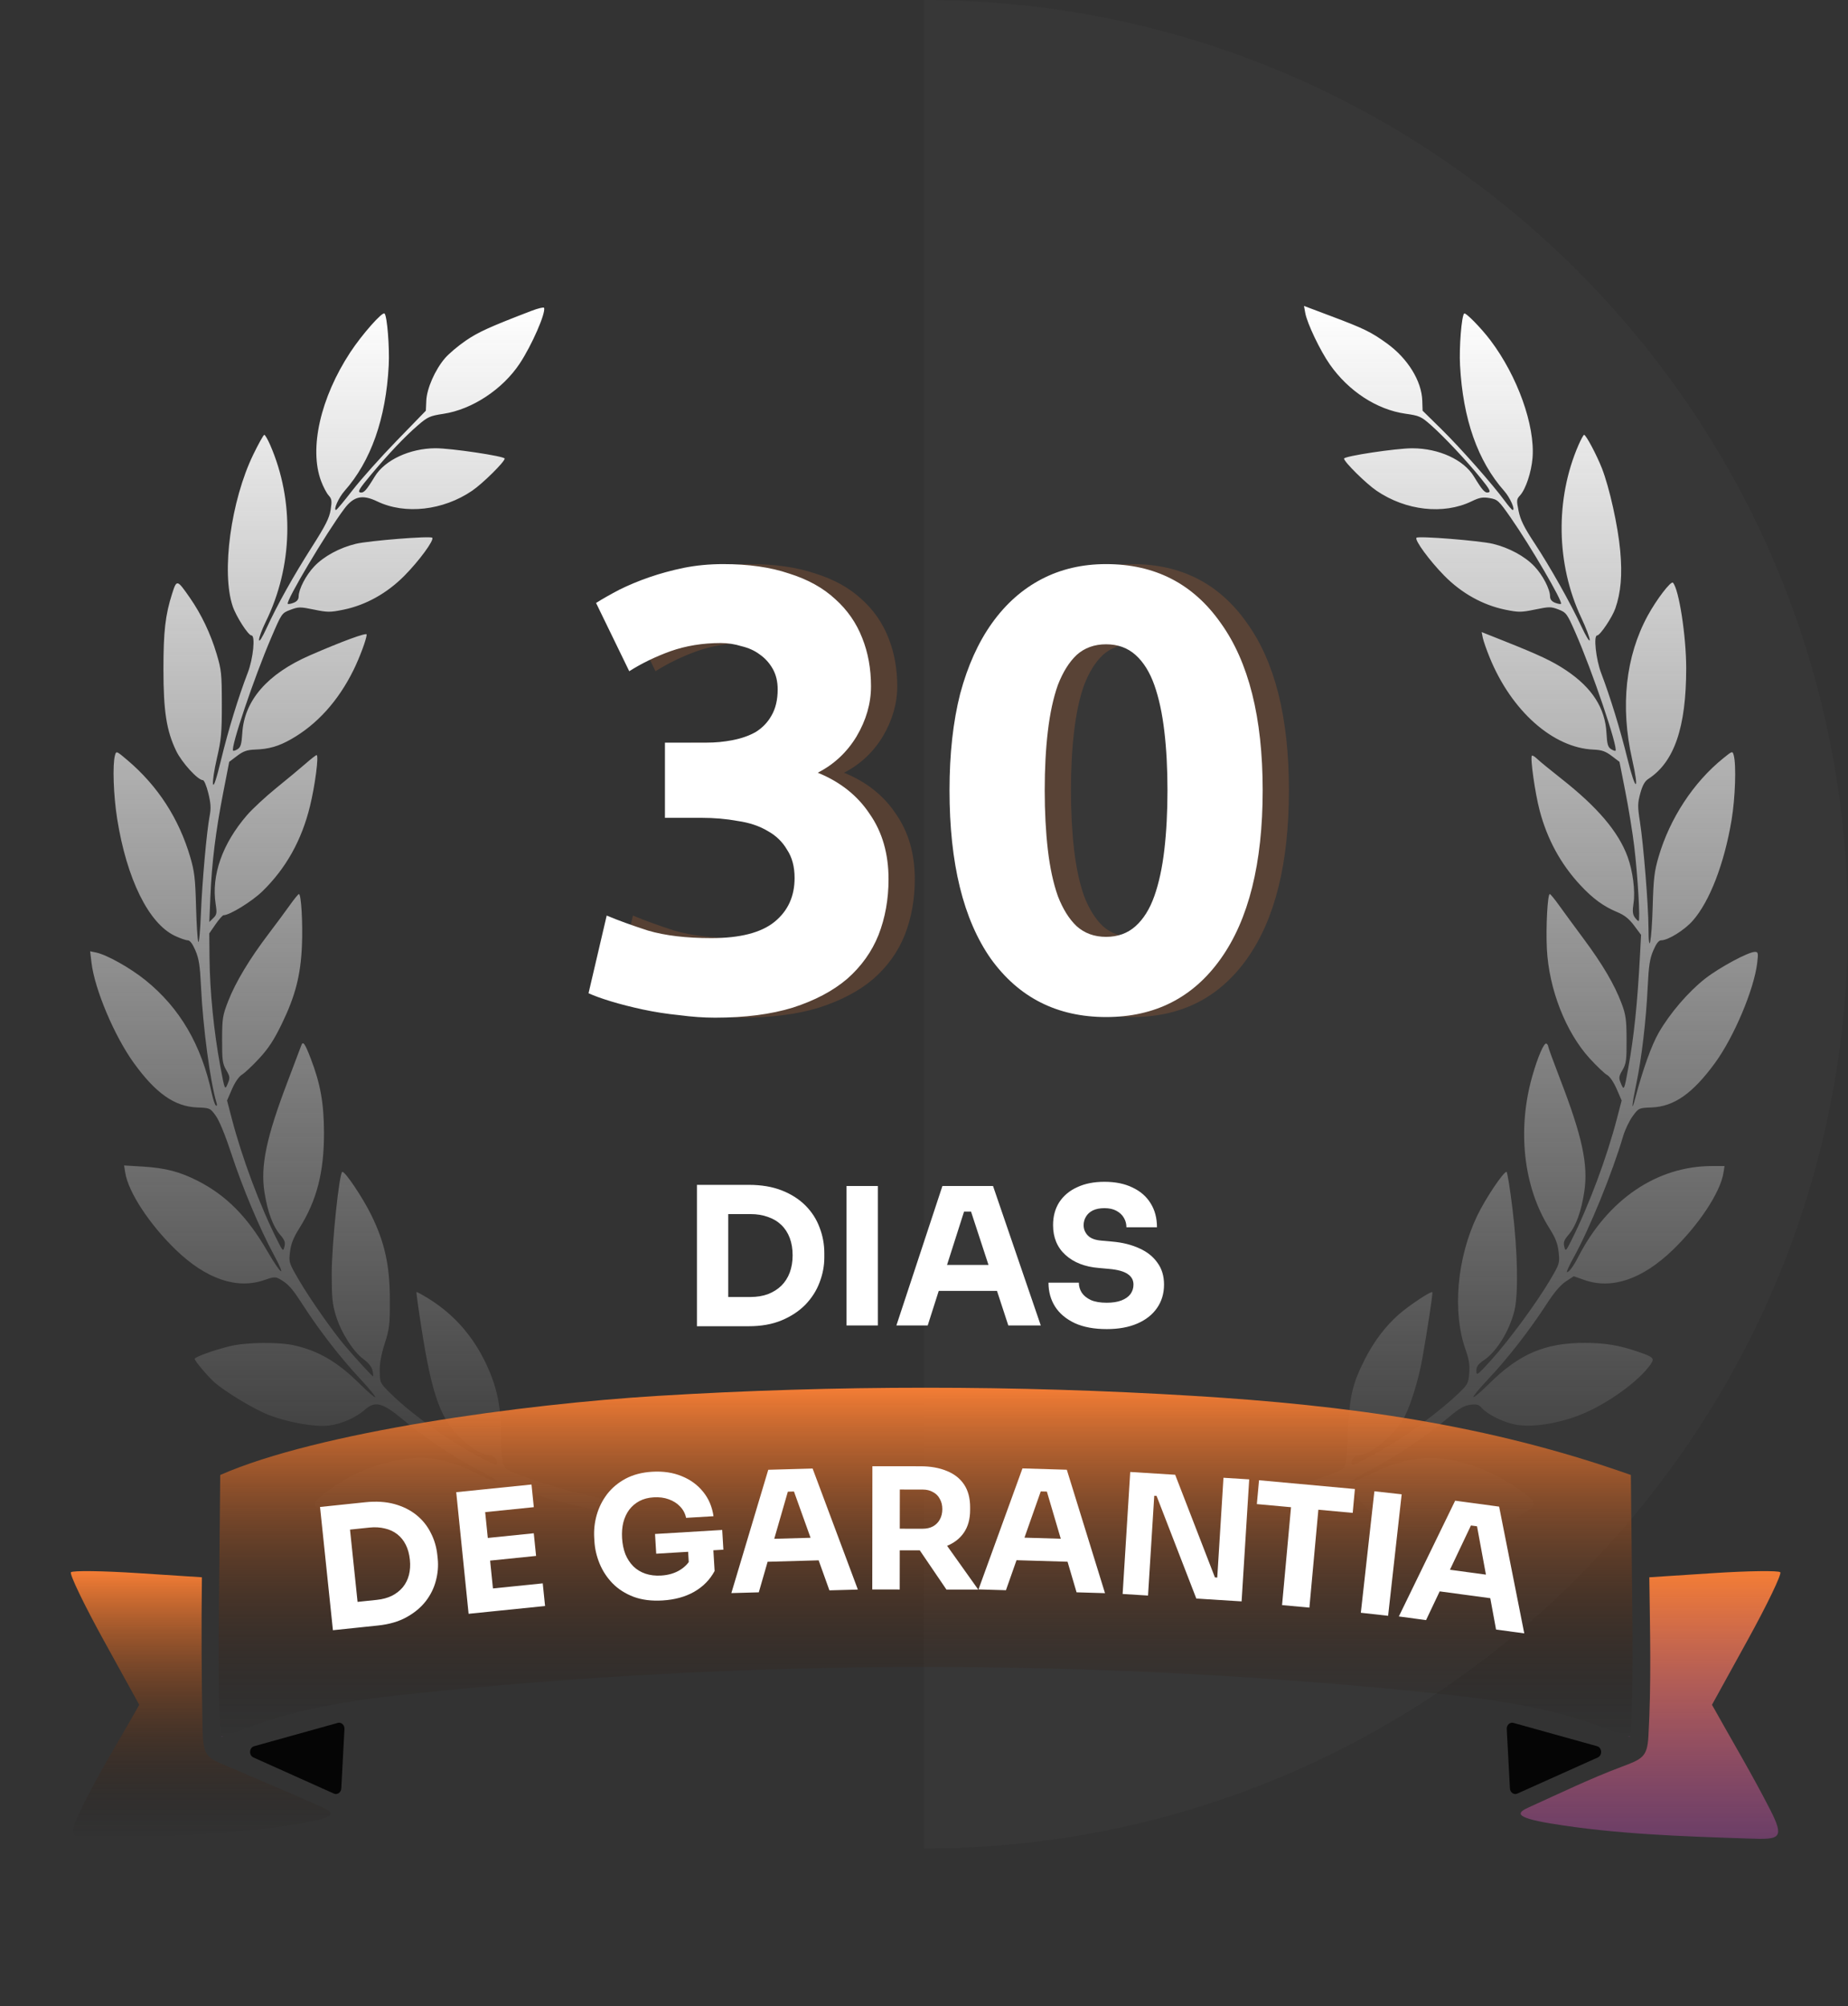 <svg xmlns="http://www.w3.org/2000/svg" width="352" height="382" viewBox="0 0 352 382" fill="none"><rect x="0" y="0" width="352" height="382" fill="#333333" stroke="none"/><g style="mix-blend-mode:multiply"><path d="M176 352V0C273.202 0 352 78.798 352 176C352 273.202 273.202 352 176 352Z" fill="#B4B4B4" fill-opacity="0.03"></path></g><path fill-rule="evenodd" clip-rule="evenodd" d="M101.169 59.216C93.302 62.236 91.12 63.225 88.733 64.854C87.269 65.853 85.478 67.365 84.753 68.214C82.865 70.425 81.302 73.978 81.2 76.292L81.115 78.209L75.567 83.919C72.517 87.06 68.724 91.308 67.14 93.358C65.555 95.41 64.149 97.097 64.014 97.108C63.439 97.157 64.502 94.759 65.613 93.505C70.664 87.8 73.515 79.709 74.042 69.575C74.22 66.145 73.743 60.207 73.247 59.702C72.842 59.288 68.923 63.726 66.704 67.11C61.036 75.754 58.85 85.401 61.156 91.593C61.558 92.674 62.204 93.906 62.59 94.333C63.2 95.006 63.251 95.367 62.982 97.07C62.735 98.631 62.019 100.056 59.474 104.051C55.857 109.726 52.842 115.119 50.776 119.608C49.93 121.445 49.359 122.342 49.343 121.857C49.328 121.414 49.899 119.865 50.611 118.415C55.788 107.891 56.103 95.382 51.461 84.73C50.999 83.669 50.495 82.801 50.342 82.801C50.189 82.801 49.242 84.495 48.237 86.567C43.986 95.333 42.137 108.945 44.318 115.437C44.982 117.414 47.297 121.01 47.906 121.01C48.668 121.01 48.231 125.408 47.204 128.072C45.405 132.742 43.492 138.976 42.118 144.647C41.231 148.311 40.715 149.873 40.575 149.326C40.46 148.875 40.792 146.659 41.313 144.402C42.145 140.802 42.26 139.532 42.254 134.052C42.246 128.3 42.167 127.545 41.256 124.501C40.103 120.645 38.342 116.954 36.165 113.827C33.728 110.326 33.662 110.31 32.799 113.003C31.488 117.097 31.131 120.185 31.131 127.439C31.131 135.432 31.709 139.141 33.556 142.983C34.626 145.209 37.69 148.564 38.652 148.564C38.883 148.564 39.347 149.681 39.681 151.045C40.152 152.965 40.211 153.93 39.942 155.32C39.365 158.314 38.509 167.87 38.266 174.039C38.14 177.24 37.918 179.637 37.774 179.366C37.629 179.096 37.434 176.063 37.341 172.629C37.196 167.246 37.041 165.937 36.22 163.154C34.062 155.844 30.056 149.669 24.296 144.774C22.175 142.973 22.14 142.959 21.902 143.826C21.41 145.619 21.61 151.455 22.316 155.912C24.126 167.338 28.305 175.827 33.284 178.192C34.278 178.665 35.384 179.053 35.742 179.055C36.179 179.056 36.662 179.688 37.219 180.987C37.887 182.544 38.093 183.869 38.285 187.859C38.664 195.733 40.059 206.14 41.259 210.058C41.377 210.442 41.322 210.652 41.133 210.533C40.947 210.415 40.588 209.361 40.336 208.19C38.331 198.898 34.24 191.924 27.7 186.647C24.788 184.298 20.314 181.793 18.297 181.382L17.171 181.151L17.427 183.319C18.025 188.378 21.777 197.27 25.479 202.399C29.663 208.196 33.258 210.721 37.559 210.885C39.993 210.977 40.041 210.999 41.113 212.487C41.775 213.405 42.941 216.252 44.093 219.765C46.206 226.207 49.489 234.01 52.187 238.998C54.642 243.539 53.613 242.896 50.874 238.178C47.104 231.685 43.087 227.632 37.701 224.882C34.255 223.122 31.53 222.413 27.203 222.147L23.636 221.93L23.856 223.31C24.447 227.028 28.489 233.181 33.523 238.029C39.286 243.58 45.171 245.573 50.381 243.738C52.101 243.133 52.462 243.109 53.262 243.555C54.891 244.461 55.65 245.316 57.812 248.677C60.823 253.355 64.865 258.562 68.527 262.483C70.258 264.336 71.585 265.944 71.476 266.054C71.367 266.165 70.023 265.011 68.489 263.49C64.323 259.358 60.642 257.207 55.977 256.176C52.962 255.51 46.801 255.601 43.734 256.356C40.709 257.1 37.072 258.415 37.072 258.766C37.072 259.124 39.578 262.094 40.804 263.19C42.822 264.992 48.343 268.324 51.127 269.419C54.78 270.857 59.997 271.784 62.623 271.463C65.018 271.171 67.797 269.95 69.497 268.445C71.435 266.729 72.839 267.083 76.661 270.251C81.051 273.889 86.294 277.394 91.085 279.893C96.168 282.543 95.816 283.047 90.665 280.493C85.563 277.966 81.819 277.22 77.216 277.812C73.373 278.308 69.222 279.712 65.879 281.645C62.774 283.441 59.938 285.688 59.938 286.352C59.938 287.198 63.082 289.123 66.142 290.153C77.613 294.013 88.471 292.235 93.08 285.743C93.95 284.518 94.859 283.655 95.407 283.532C95.903 283.421 96.581 283.254 96.917 283.162C97.251 283.07 98.924 283.498 100.633 284.114C105.746 285.954 114.848 288.079 115.599 287.607C115.759 287.506 115.734 286.97 115.545 286.414C115.225 285.477 114.925 285.348 111.279 284.587C107.567 283.814 99.373 281.211 97.031 280.061C95.679 279.399 95.505 278.61 95.45 272.894C95.4 267.714 94.63 264.094 92.691 259.917C90.182 254.514 86.503 250.308 81.657 247.303C80.437 246.547 79.39 245.978 79.33 246.039C79.271 246.1 79.698 249.199 80.281 252.926C82.31 265.914 84.013 270.53 88.148 274.249C90.131 276.033 92.152 277.153 93.388 277.153C94.212 277.153 95.058 278.366 94.576 278.858C94.479 278.957 93.418 278.533 92.219 277.914C86.079 274.752 78.775 269.623 74.584 265.531C72.38 263.38 72.376 263.371 72.329 261.171C72.297 259.655 72.594 257.991 73.279 255.843C74.186 253.001 74.274 252.242 74.258 247.393C74.238 240.947 73.283 236.608 70.739 231.411C69.126 228.118 65.802 223.145 65.213 223.145C64.628 223.145 63.179 237.039 63.182 242.617C63.184 247.097 63.312 248.361 63.988 250.56C64.969 253.753 67.28 257.381 69.265 258.845C70.206 259.539 70.822 260.323 70.966 261.011C71.089 261.603 71.124 262.09 71.043 262.09C70.894 262.09 68.087 259.034 65.813 256.394C63.541 253.758 59.095 247.434 57.021 243.89C55.023 240.475 54.996 240.389 55.245 238.359C55.431 236.839 55.9 235.659 57.036 233.856C60.351 228.59 61.742 223.165 61.713 215.614C61.691 210.032 61.023 206.33 59.173 201.532C58.049 198.619 57.708 198.159 57.374 199.111C57.238 199.5 56.103 202.5 54.852 205.778C50.716 216.621 49.585 222.016 50.383 227.077C50.964 230.756 51.989 233.534 53.352 235.118C54.221 236.127 54.384 236.573 54.181 237.384C53.938 238.355 53.888 238.311 52.82 236.189C49.492 229.571 46.1 220.497 44.134 212.957L43.249 209.564L44.19 207.392C44.756 206.086 45.513 204.989 46.088 204.642C46.614 204.325 48.099 202.926 49.388 201.532C51.17 199.603 52.214 197.998 53.75 194.815C56.269 189.597 57.267 185.694 57.508 180.122C57.695 175.795 57.373 170.233 56.937 170.25C56.805 170.256 56.027 171.207 55.207 172.363C54.388 173.519 52.549 176.003 51.121 177.881C47.544 182.587 44.876 187.025 43.489 190.574C42.401 193.36 42.318 193.88 42.306 197.979C42.295 201.88 42.385 202.546 43.089 203.761C43.805 204.997 43.836 205.248 43.402 206.301C42.836 207.674 42.81 207.616 41.974 203.123C40.726 196.419 39.968 188.805 39.907 182.348L39.863 177.74L41.058 176.011C41.714 175.06 42.4 174.282 42.581 174.282C43.739 174.282 48.003 171.656 49.986 169.721C54.479 165.339 57.448 160.031 59.041 153.534C60.019 149.544 60.765 143.788 60.303 143.788C60.173 143.788 59.228 144.522 58.202 145.42C57.176 146.317 54.675 148.397 52.642 150.041C50.61 151.687 48.099 154.012 47.061 155.211C42.354 160.649 40.228 166.674 41.079 172.169C41.343 173.872 41.291 174.179 40.622 174.831L39.867 175.568L40.079 170.608C40.353 164.2 41.088 158.268 42.513 150.953L43.659 145.074L45.155 143.942C46.346 143.039 47.049 142.793 48.611 142.737C51.24 142.642 53.063 142.117 55.437 140.769C60.374 137.968 64.421 133.491 67.32 127.624C68.511 125.215 69.841 121.63 69.841 120.827C69.841 120.407 65.198 122.109 59.043 124.788C50.947 128.31 46.543 133.363 46.152 139.574C46.02 141.677 45.846 142.287 45.276 142.652C44.884 142.9 44.492 143.03 44.403 142.941C43.881 142.408 48.365 129.117 51.658 121.436C53.666 116.752 53.67 116.747 55.322 116.122C56.858 115.541 57.177 115.539 59.81 116.083C62.388 116.616 62.897 116.617 65.432 116.097C69.686 115.223 73.718 112.976 77.029 109.634C79.841 106.798 82.748 102.829 82.329 102.4C81.96 102.024 70.274 102.954 67.766 103.559C64.69 104.301 61.678 105.936 59.867 107.844C58.277 109.52 56.898 112.171 56.885 113.579C56.88 114.14 56.565 114.536 55.927 114.784C55.404 114.986 54.904 115.077 54.816 114.987C54.375 114.538 62.136 101.481 65.567 96.901C67.377 94.484 69.014 94.114 71.855 95.48C77.154 98.028 84.403 97.214 89.928 93.451C91.952 92.071 96.128 87.947 96.128 87.327C96.128 86.871 85.885 85.344 82.932 85.359C78.044 85.385 73.3 87.597 71.382 90.744C69.752 93.418 69.3 93.912 68.611 93.772C68.083 93.665 68.464 93.032 70.568 90.516C74.007 86.404 77.116 83.124 79.612 80.976C81.464 79.382 81.888 79.191 84.469 78.799C89.916 77.973 95.717 74.156 98.978 69.251C101.288 65.775 104.006 59.562 103.629 58.617C103.563 58.453 102.455 58.722 101.169 59.216ZM248.622 59.599C248.982 61.586 251.443 66.744 253.294 69.39C256.862 74.492 262.26 78.009 267.708 78.782C270.363 79.159 270.703 79.311 272.569 80.96C275.093 83.192 279.345 87.722 282.053 91.068C283.727 93.137 284.011 93.665 283.502 93.772C282.836 93.912 282.377 93.407 280.754 90.744C278.8 87.538 274.089 85.379 269.024 85.366C265.949 85.358 256.009 86.857 256.009 87.329C256.009 87.948 260.187 92.073 262.208 93.451C267.774 97.241 274.958 98.046 280.288 95.472C281.826 94.731 282.437 94.621 283.751 94.849C285.263 95.113 285.478 95.314 287.776 98.608C291.536 103.996 297.716 114.584 297.331 114.977C297.236 115.074 296.731 114.986 296.209 114.784C295.571 114.536 295.256 114.14 295.25 113.579C295.238 112.171 293.859 109.52 292.269 107.844C290.457 105.936 287.445 104.301 284.369 103.559C281.862 102.954 270.176 102.024 269.808 102.4C269.397 102.819 272.288 106.764 275.1 109.624C278.375 112.956 282.431 115.218 286.703 116.097C289.252 116.62 289.742 116.617 292.407 116.066C295.107 115.508 295.436 115.508 296.867 116.064C298.337 116.638 298.487 116.843 300.076 120.453C303.261 127.693 308.254 142.409 307.713 142.962C307.635 143.04 307.249 142.898 306.853 142.646C306.27 142.274 306.108 141.697 305.995 139.59C305.744 134.829 303.25 130.951 298.314 127.65C295.703 125.903 293.299 124.769 286.31 121.989L282.222 120.363L282.431 121.428C282.546 122.013 283.14 123.715 283.749 125.21C287.908 135.404 295.833 142.426 303.534 142.744C305.098 142.808 305.816 143.059 306.991 143.949L308.474 145.074L309.595 150.77C310.212 153.9 310.968 158.557 311.276 161.116C311.955 166.757 312.464 175.385 312.116 175.385C311.978 175.385 311.635 175.053 311.358 174.647C310.977 174.091 310.924 173.438 311.146 172.005C311.505 169.689 311.018 165.877 310.017 163.143C308.275 158.394 304.301 153.711 297.419 148.298C295.34 146.662 293.264 144.961 292.804 144.519C292.345 144.076 291.89 143.798 291.789 143.898C291.434 144.261 292.389 151.021 293.266 154.34C294.711 159.823 297.268 164.516 301.001 168.538C303.379 171.1 305.429 172.601 308.022 173.678C309.414 174.255 310.288 174.949 311.258 176.246L312.586 178.022L312.379 181.938C311.889 191.118 311.247 197.299 310.16 203.306C309.376 207.64 309.333 207.734 308.75 206.333C308.297 205.238 308.322 205.012 309.047 203.761C309.752 202.543 309.84 201.886 309.823 197.979C309.808 194.168 309.68 193.237 308.884 191.11C307.549 187.534 305.265 183.645 301.636 178.765C299.88 176.4 297.765 173.519 296.94 172.363C296.114 171.207 295.331 170.256 295.201 170.25C294.772 170.233 294.436 176.568 294.644 180.704C295.032 188.379 298.245 196.577 302.823 201.579C304.161 203.041 305.647 204.451 306.123 204.711C306.63 204.988 307.382 206.092 307.938 207.375L308.887 209.564L308.001 212.957C306.036 220.497 302.644 229.571 299.316 236.189C298.248 238.311 298.197 238.355 297.955 237.384C297.752 236.573 297.915 236.127 298.784 235.118C300.176 233.501 301.208 230.657 301.774 226.882C302.537 221.799 301.384 216.426 297.205 205.594C295.937 202.306 294.898 199.464 294.898 199.279C294.898 199.092 294.746 198.845 294.56 198.727C294.122 198.451 292.915 201.23 291.856 204.959C288.961 215.141 290.189 226.056 295.11 233.871C296.308 235.775 296.709 236.814 296.885 238.463C297.107 240.554 297.073 240.662 295.195 243.836C292.613 248.201 287.34 255.352 283.971 259.061C281.385 261.908 281.216 262.029 281.216 261.038C281.216 260.213 281.53 259.77 282.658 259.008C285.087 257.367 287.509 253.44 288.458 249.598C289.237 246.444 289.085 238.362 288.094 230.218C287.62 226.328 287.107 223.145 286.953 223.145C286.361 223.145 282.937 228.257 281.418 231.411C277.497 239.543 276.599 249.832 279.178 257.08C279.816 258.87 279.979 259.947 279.852 261.505C279.692 263.477 279.591 263.653 277.479 265.65C274.521 268.447 268.872 272.708 265.141 274.956C261.228 277.315 257.784 279.087 257.56 278.858C257.12 278.409 257.917 277.152 258.643 277.145C261.098 277.119 265.901 273.087 267.628 269.601C268.835 267.164 270.218 262.596 270.902 258.783C271.872 253.384 272.96 246.196 272.827 246.061C272.583 245.811 268.461 248.538 266.511 250.237C263.945 252.475 261.734 255.377 260.002 258.783C257.585 263.537 257.036 265.906 256.748 272.851C256.558 277.441 256.361 279.147 255.98 279.513C254.839 280.61 245.321 283.704 239.444 284.887C236.952 285.389 236.578 285.664 236.568 286.996C236.564 287.768 236.678 287.821 237.914 287.606C241.885 286.915 247.881 285.395 251.01 284.284C254.106 283.184 254.752 283.069 256.093 283.374C257.04 283.591 257.837 284.05 258.17 284.572C259.268 286.295 261.595 288.622 263.146 289.548C268.351 292.66 277.25 292.972 285.416 290.33C288.879 289.209 292.198 287.263 292.198 286.352C292.198 285.084 285.676 280.927 281.081 279.267C274.113 276.747 268.296 277.112 261.472 280.493C259.426 281.508 257.562 282.271 257.331 282.189C257.099 282.107 258.729 281.105 260.955 279.963C265.517 277.621 271.744 273.446 275.794 270.014C277.902 268.228 278.854 267.664 280.023 267.509C281.237 267.348 281.658 267.454 282.184 268.048C283.364 269.387 286.352 270.858 288.799 271.303C291.829 271.856 296.736 271.101 300.991 269.427C305.986 267.461 312.119 263.072 314.364 259.855C315.208 258.646 315.006 258.435 312.003 257.402C308.467 256.182 305.73 255.725 301.921 255.714C294.332 255.693 289.389 257.795 283.647 263.49C282.112 265.011 280.762 266.159 280.646 266.04C280.529 265.921 281.843 264.333 283.565 262.51C287.165 258.698 291.455 253.181 294.559 248.375C295.995 246.151 297.22 244.705 298.236 244.033L299.76 243.028L301.74 243.729C306.985 245.587 312.809 243.619 318.613 238.029C323.615 233.213 327.688 227.028 328.271 223.367L328.482 222.043H326.126C315.627 222.043 306.272 228.381 300.636 239.31C299.676 241.174 298.882 242.25 298.471 242.25C298.317 242.25 298.904 240.969 299.772 239.403C302.759 234.019 307.116 223.328 309.169 216.349C309.525 215.137 310.339 213.431 310.977 212.56C312.128 210.989 312.156 210.977 314.591 210.885C318.867 210.722 322.426 208.224 326.677 202.401C330.278 197.472 334.111 188.384 334.703 183.375C334.93 181.45 334.89 181.263 334.261 181.263C333.027 181.263 327.553 184.202 324.813 186.337C321.617 188.827 318.09 192.929 315.946 196.652C314.577 199.028 312.902 203.701 311.474 209.128C310.702 212.058 310.812 210.52 311.667 206.429C312.702 201.469 313.538 194.367 313.853 187.837C314.043 183.869 314.249 182.542 314.917 180.987C315.488 179.655 315.951 179.058 316.414 179.058C317.733 179.058 320.839 177.13 322.431 175.322C325.654 171.667 328.444 164.427 329.823 156.151C330.528 151.918 330.737 145.66 330.237 143.838C329.998 142.97 329.995 142.971 328.202 144.421C322.554 148.991 318.066 155.838 315.923 163.154C315.115 165.915 314.952 167.29 314.799 172.629C314.606 179.369 314.013 182.299 313.994 176.6C313.98 172.37 313.049 160.837 312.37 156.486C311.911 153.548 311.919 152.977 312.438 151.07C312.849 149.565 313.293 148.762 313.951 148.337C318.908 145.135 321.181 138.508 321.181 127.255C321.181 121.124 319.803 112.216 318.66 110.961C318.287 110.552 315.54 114.137 313.859 117.221C309.634 124.977 308.597 134.507 310.882 144.584C312.317 150.909 311.565 150.88 310.007 144.55C308.619 138.914 306.739 132.79 304.983 128.174C303.99 125.566 303.5 121.01 304.211 121.01C304.772 121.01 307.098 117.553 307.69 115.84C308.746 112.789 309.026 109.483 308.617 104.92C308.19 100.17 306.563 92.84 305.119 89.155C304.12 86.609 302.091 82.801 301.732 82.801C301.613 82.801 301.137 83.669 300.674 84.73C296.197 95.005 296.396 107.481 301.199 117.645C302.091 119.531 302.813 121.433 302.803 121.869C302.793 122.317 302.115 121.223 301.246 119.356C299.123 114.796 295.286 107.98 292.25 103.375C290.299 100.417 289.603 99.005 289.259 97.319C288.841 95.277 288.862 95.065 289.529 94.34C290.606 93.171 291.687 89.934 291.91 87.218C292.418 81.041 289.05 71.628 283.89 64.799C282.117 62.452 279.152 59.433 278.887 59.703C278.387 60.213 277.916 66.141 278.102 69.575C278.658 79.81 281.467 87.795 286.524 93.505C287.637 94.764 288.692 97.145 288.121 97.118C287.987 97.112 287.309 96.329 286.616 95.38C284.341 92.263 278.148 85.255 274.525 81.699L270.971 78.209L270.911 76.31C270.794 72.553 268.151 68.269 264.178 65.397C261.187 63.235 259.823 62.567 253.646 60.241L248.379 58.258L248.622 59.599Z" fill="url(#paint0_linear_658_512)"></path><path d="M295.461 347.249C287.768 345.985 289.244 345.045 291.289 344.121C297.08 341.504 302.824 338.713 308.777 336.479C312.793 334.97 313.756 334.608 313.982 330.66C314.562 320.578 314.286 310.446 314.153 300.352L326.345 299.562C333.049 299.126 338.789 299.053 339.098 299.395C339.408 299.739 336.608 305.559 332.876 312.327L326.092 324.635C329.811 331.307 333.752 337.899 337.225 344.705C338.541 347.284 338.981 348.674 338.511 349.404C337.953 350.268 336.115 350.207 332.938 350.101C320.402 349.681 307.868 349.29 295.461 347.249Z" fill="url(#paint1_linear_658_512)"></path><path d="M289.02 341.541L304.337 334.665C305.256 334.252 305.163 332.787 304.2 332.519L288.279 328.082C287.605 327.894 286.96 328.482 287 329.246L287.605 340.56C287.646 341.334 288.368 341.835 289.02 341.541Z" fill="#050505"></path><path d="M57.907 347.122C64.744 345.92 63.299 345.014 61.324 344.121C54.818 341.18 48.221 338.487 41.68 335.632C39.141 334.523 38.666 333.534 38.58 329.247C38.388 319.612 38.334 309.986 38.461 300.352L26.27 299.562C19.564 299.126 13.825 299.053 13.515 299.395C13.205 299.739 16.005 305.559 19.737 312.327L26.522 324.635C22.578 331.707 18.088 338.698 14.723 346.073C13.936 347.799 13.723 348.816 14.103 349.404C14.661 350.268 16.498 350.207 19.675 350.101C32.467 349.673 45.268 349.34 57.907 347.122Z" fill="url(#paint2_linear_658_512)"></path><path d="M63.593 341.541L48.277 334.665C47.358 334.252 47.45 332.787 48.413 332.519L64.334 328.082C65.008 327.894 65.654 328.482 65.613 329.246L65.008 340.56C64.967 341.334 64.246 341.835 63.593 341.541Z" fill="#050505"></path><path d="M275.412 322.673C288.672 324.093 297.918 326.1 305.103 328.887C307.595 329.854 309.983 330.651 310.409 330.66C310.835 330.668 311.062 319.771 310.912 306.442L310.641 280.871C283.313 271.199 256.649 267.598 227.374 265.812C193.413 263.74 159.201 263.74 125.238 265.812C99.624 267.376 60.618 272.663 41.948 280.871L41.701 306.442C41.551 319.771 41.778 330.668 42.204 330.66C42.63 330.651 45.018 329.854 47.511 328.887C54.695 326.1 63.941 324.093 77.201 322.673C142.468 315.686 210.145 315.686 275.412 322.673Z" fill="url(#paint3_linear_658_512)"></path><path d="M67.98 309.956L67.473 305.103L71.786 304.652C72.865 304.539 73.821 304.28 74.654 303.872C75.486 303.443 76.177 302.9 76.728 302.244C77.278 301.567 77.666 300.788 77.895 299.91C78.122 299.01 78.181 298.042 78.073 297.005C77.96 295.927 77.701 294.982 77.295 294.169C76.889 293.357 76.349 292.686 75.674 292.158C74.999 291.63 74.212 291.264 73.315 291.059C72.415 290.833 71.425 290.775 70.347 290.888L66.034 291.339L65.526 286.486L69.554 286.065C71.647 285.846 73.508 285.962 75.137 286.411C76.766 286.861 78.164 287.558 79.332 288.506C80.5 289.453 81.409 290.586 82.06 291.908C82.73 293.206 83.144 294.605 83.301 296.106L83.374 296.804C83.52 298.2 83.4 299.612 83.015 301.041C82.649 302.448 81.995 303.757 81.053 304.966C80.109 306.155 78.888 307.159 77.392 307.978C75.896 308.797 74.101 309.316 72.008 309.535L67.98 309.956ZM63.413 310.433L60.959 286.964L66.161 286.42L68.615 309.89L63.413 310.433Z" fill="white"></path><path d="M89.258 307.307L86.899 284.148L91.974 283.631L94.334 306.79L89.258 307.307ZM93.7 306.854L93.26 302.539L103.381 301.509L103.82 305.823L93.7 306.854ZM92.72 297.242L92.281 292.927L101.672 291.97L102.111 296.284L92.72 297.242ZM91.78 288.01L91.34 283.695L101.238 282.687L101.678 287.001L91.78 288.01Z" fill="white"></path><path d="M126.198 304.767C124.118 304.893 122.284 304.662 120.694 304.075C119.102 303.468 117.762 302.611 116.674 301.505C115.606 300.398 114.787 299.148 114.213 297.755C113.64 296.362 113.311 294.955 113.225 293.533L113.183 292.833C113.095 291.37 113.253 289.922 113.657 288.492C114.062 287.063 114.718 285.744 115.625 284.541C116.553 283.335 117.729 282.349 119.153 281.582C120.597 280.814 122.286 280.372 124.217 280.256C126.318 280.13 128.198 280.411 129.858 281.1C131.517 281.767 132.875 282.761 133.934 284.082C134.992 285.381 135.648 286.928 135.906 288.723L130.685 289.036C130.508 288.195 130.123 287.473 129.534 286.869C128.964 286.264 128.245 285.807 127.374 285.498C126.525 285.185 125.57 285.063 124.509 285.126C123.49 285.186 122.588 285.422 121.804 285.831C121.04 286.239 120.391 286.788 119.857 287.481C119.346 288.172 118.969 288.983 118.726 289.913C118.504 290.822 118.425 291.816 118.49 292.899C118.558 294.023 118.768 295.043 119.121 295.96C119.494 296.853 119.997 297.622 120.633 298.265C121.266 298.886 122.029 299.353 122.921 299.661C123.834 299.968 124.832 300.089 125.913 300.024C127.356 299.938 128.591 299.566 129.616 298.908C130.641 298.25 131.359 297.419 131.767 296.415L131.344 300.018L131.012 294.479L135.819 294.191L136.116 299.158C135.215 300.83 133.911 302.153 132.202 303.129C130.511 304.082 128.511 304.628 126.198 304.767ZM124.993 295.862L124.767 292.107L137.563 291.34L137.789 295.096L124.993 295.862Z" fill="white"></path><path d="M139.304 303.364L146.335 279.88L154.783 279.645L163.403 302.691L157.983 302.842L150.994 283.355L152.672 283.978L148.558 284.093L150.261 283.375L144.532 303.219L139.304 303.364ZM144.977 297.432L146.448 293.052L155.566 292.797L157.312 297.087L144.977 297.432Z" fill="white"></path><path d="M166.145 302.672L166.17 279.202L171.4 279.208L171.374 302.678L166.145 302.672ZM180.272 302.688L173.459 292.668L179.198 292.673L186.331 302.694L180.272 302.688ZM169.979 295.215L169.984 291.101L175.725 291.108C176.489 291.109 177.149 290.96 177.702 290.664C178.276 290.345 178.712 289.909 179.01 289.357C179.331 288.783 179.49 288.125 179.491 287.38C179.491 286.636 179.333 285.988 179.015 285.435C178.718 284.86 178.283 284.424 177.709 284.126C177.156 283.807 176.498 283.646 175.732 283.646L169.992 283.639L169.997 279.207L175.322 279.212C177.257 279.214 178.936 279.514 180.36 280.111C181.784 280.686 182.878 281.548 183.642 282.696C184.406 283.846 184.788 285.292 184.786 287.035L184.785 287.545C184.783 289.267 184.387 290.701 183.6 291.849C182.833 292.975 181.738 293.824 180.313 294.397C178.909 294.948 177.24 295.223 175.306 295.22L169.979 295.215Z" fill="white"></path><path d="M186.381 302.659L194.755 279.62L203.203 279.872L210.478 303.377L205.06 303.216L199.206 283.358L200.843 284.076L196.732 283.954L198.473 283.336L191.609 302.816L186.381 302.659ZM192.385 297.064L194.108 292.777L203.225 293.048L204.721 297.431L192.385 297.064Z" fill="white"></path><path d="M213.835 303.531L215.282 280.298L223.844 280.831L231.413 300.376L232.495 300.444L231.823 300.977L233.041 281.403L237.943 281.709L236.496 304.942L227.871 304.405L220.302 284.86L219.22 284.793L219.892 284.259L218.673 303.832L213.835 303.531Z" fill="white"></path><path d="M244.201 305.65L245.967 286.375L251.175 286.852L249.409 306.128L244.201 305.65ZM239.4 286.413L239.815 281.872L258.075 283.545L257.658 288.087L239.4 286.413Z" fill="white"></path><path d="M259.205 307.107L261.787 283.973L266.985 284.552L264.402 307.687L259.205 307.107Z" fill="white"></path><path d="M266.446 307.811L277.172 285.768L285.547 286.897L290.337 311.032L284.964 310.308L281.21 289.948L282.764 290.834L278.687 290.284L280.482 289.85L271.628 308.509L266.446 307.811ZM273 302.87L275.16 298.786L284.198 300.004L285.23 304.52L273 302.87Z" fill="white"></path><path d="M137.986 252.546V246.979H142.935C144.171 246.979 145.288 246.798 146.282 246.434C147.276 246.046 148.125 245.512 148.829 244.833C149.531 244.13 150.065 243.294 150.429 242.324C150.792 241.328 150.976 240.238 150.976 239.049C150.976 237.812 150.792 236.709 150.429 235.739C150.065 234.769 149.531 233.944 148.829 233.265C148.125 232.585 147.276 232.076 146.282 231.736C145.288 231.373 144.171 231.191 142.935 231.191H137.986V225.625H142.607C145.009 225.625 147.106 225.976 148.901 226.68C150.696 227.383 152.2 228.341 153.413 229.554C154.624 230.766 155.522 232.161 156.105 233.736C156.711 235.29 157.014 236.927 157.014 238.648V239.449C157.014 241.05 156.711 242.638 156.105 244.215C155.522 245.767 154.624 247.174 153.413 248.436C152.2 249.672 150.696 250.667 148.901 251.418C147.106 252.171 145.009 252.546 142.607 252.546H137.986ZM132.748 252.546V225.625H138.715V252.546H132.748ZM161.243 252.401V225.842H167.21V252.401H161.243ZM170.74 252.401L179.507 225.842H189.148L198.244 252.401H192.059L184.709 229.953L186.602 230.718H181.909L183.873 229.953L176.705 252.401H170.74ZM177.397 245.816L179.216 240.869H189.621L191.477 245.816H177.397ZM210.807 253.092C208.406 253.092 206.38 252.716 204.731 251.965C203.082 251.188 201.833 250.145 200.984 248.836C200.135 247.501 199.711 245.973 199.711 244.251H205.496C205.496 244.931 205.678 245.561 206.04 246.143C206.429 246.726 207.01 247.198 207.787 247.563C208.564 247.902 209.569 248.071 210.807 248.071C211.922 248.071 212.857 247.925 213.608 247.634C214.359 247.344 214.93 246.944 215.318 246.434C215.706 245.901 215.9 245.294 215.9 244.615C215.9 243.766 215.536 243.1 214.808 242.614C214.081 242.105 212.904 241.777 211.279 241.632L209.279 241.45C206.635 241.232 204.525 240.408 202.948 238.976C201.372 237.545 200.584 235.653 200.584 233.301C200.584 231.603 200.984 230.136 201.784 228.898C202.609 227.661 203.749 226.716 205.204 226.061C206.66 225.382 208.381 225.043 210.37 225.043C212.455 225.043 214.239 225.407 215.718 226.134C217.222 226.837 218.374 227.844 219.174 229.153C219.975 230.438 220.375 231.955 220.375 233.702H214.554C214.554 233.046 214.396 232.452 214.081 231.919C213.765 231.361 213.292 230.912 212.662 230.572C212.055 230.232 211.292 230.063 210.37 230.063C209.497 230.063 208.757 230.209 208.151 230.5C207.569 230.79 207.132 231.191 206.841 231.7C206.551 232.185 206.404 232.718 206.404 233.301C206.404 234.052 206.672 234.707 207.205 235.265C207.739 235.823 208.612 236.151 209.825 236.247L211.862 236.43C213.802 236.6 215.512 237.024 216.992 237.703C218.471 238.357 219.623 239.267 220.447 240.432C221.296 241.571 221.72 242.966 221.72 244.615C221.72 246.314 221.273 247.805 220.375 249.09C219.502 250.351 218.253 251.333 216.628 252.037C215.002 252.74 213.063 253.092 210.807 253.092Z" fill="white"></path><path d="M141.2 193.789C139.053 193.789 136.786 193.63 134.4 193.312C132.014 193.074 129.708 192.716 127.481 192.239C125.254 191.761 123.226 191.244 121.396 190.688C119.567 190.131 118.136 189.614 117.102 189.137L120.561 174.344C122.629 175.219 125.254 176.173 128.435 177.207C131.696 178.161 135.712 178.639 140.484 178.639C145.972 178.639 149.988 177.605 152.533 175.537C155.078 173.469 156.351 170.685 156.351 167.186C156.351 165.039 155.874 163.249 154.919 161.818C154.044 160.306 152.812 159.113 151.221 158.239C149.63 157.284 147.722 156.648 145.495 156.33C143.347 155.932 141.041 155.733 138.575 155.733H131.656V141.418H139.53C141.28 141.418 142.95 141.258 144.54 140.94C146.211 140.622 147.682 140.105 148.954 139.389C150.227 138.594 151.221 137.56 151.937 136.288C152.732 134.936 153.13 133.265 153.13 131.277C153.13 129.766 152.812 128.454 152.175 127.34C151.539 126.227 150.704 125.312 149.67 124.596C148.716 123.881 147.563 123.364 146.211 123.046C144.938 122.648 143.626 122.449 142.274 122.449C138.854 122.449 135.673 122.966 132.73 124C129.867 125.034 127.242 126.306 124.856 127.818L118.533 114.814C119.806 114.019 121.277 113.184 122.947 112.309C124.697 111.434 126.606 110.639 128.674 109.923C130.742 109.207 132.929 108.611 135.235 108.133C137.621 107.656 140.126 107.418 142.751 107.418C147.602 107.418 151.778 108.014 155.277 109.207C158.856 110.32 161.799 111.951 164.105 114.098C166.412 116.166 168.122 118.632 169.235 121.495C170.349 124.278 170.905 127.34 170.905 130.681C170.905 133.942 169.991 137.123 168.161 140.225C166.332 143.247 163.867 145.553 160.765 147.144C165.06 148.894 168.36 151.518 170.667 155.018C173.053 158.437 174.246 162.573 174.246 167.425C174.246 171.242 173.609 174.781 172.337 178.042C171.064 181.223 169.076 184.007 166.372 186.393C163.668 188.699 160.208 190.529 155.993 191.881C151.857 193.153 146.926 193.789 141.2 193.789ZM245.51 150.484C245.51 164.402 242.845 175.099 237.517 182.575C232.267 189.972 224.99 193.67 215.685 193.67C206.38 193.67 199.063 189.972 193.734 182.575C188.485 175.099 185.86 164.402 185.86 150.484C185.86 143.565 186.536 137.441 187.888 132.112C189.32 126.784 191.348 122.29 193.973 118.632C196.597 114.973 199.739 112.189 203.397 110.281C207.056 108.372 211.152 107.418 215.685 107.418C224.99 107.418 232.267 111.156 237.517 118.632C242.845 126.028 245.51 136.646 245.51 150.484ZM227.376 150.484C227.376 146.349 227.177 142.611 226.78 139.27C226.382 135.85 225.746 132.908 224.871 130.442C223.996 127.977 222.803 126.068 221.292 124.716C219.781 123.364 217.912 122.688 215.685 122.688C213.458 122.688 211.589 123.364 210.078 124.716C208.646 126.068 207.453 127.977 206.499 130.442C205.624 132.908 204.988 135.85 204.59 139.27C204.193 142.611 203.994 146.349 203.994 150.484C203.994 154.62 204.193 158.398 204.59 161.818C204.988 165.237 205.624 168.18 206.499 170.646C207.453 173.111 208.646 175.02 210.078 176.372C211.589 177.724 213.458 178.4 215.685 178.4C217.912 178.4 219.781 177.724 221.292 176.372C222.803 175.02 223.996 173.111 224.871 170.646C225.746 168.18 226.382 165.237 226.78 161.818C227.177 158.398 227.376 154.62 227.376 150.484Z" fill="#F47D35" fill-opacity="0.18"></path><path d="M136.2 193.789C134.053 193.789 131.786 193.63 129.4 193.312C127.014 193.074 124.708 192.716 122.481 192.239C120.254 191.761 118.226 191.244 116.396 190.688C114.567 190.131 113.136 189.614 112.102 189.137L115.561 174.344C117.629 175.219 120.254 176.173 123.435 177.207C126.696 178.161 130.712 178.639 135.484 178.639C140.972 178.639 144.988 177.605 147.533 175.537C150.078 173.469 151.351 170.685 151.351 167.186C151.351 165.039 150.874 163.249 149.919 161.818C149.044 160.306 147.812 159.113 146.221 158.239C144.63 157.284 142.722 156.648 140.495 156.33C138.347 155.932 136.041 155.733 133.575 155.733H126.656V141.418H134.53C136.28 141.418 137.95 141.258 139.54 140.94C141.211 140.622 142.682 140.105 143.954 139.389C145.227 138.594 146.221 137.56 146.937 136.288C147.732 134.936 148.13 133.265 148.13 131.277C148.13 129.766 147.812 128.454 147.175 127.34C146.539 126.227 145.704 125.312 144.67 124.596C143.716 123.881 142.563 123.364 141.211 123.046C139.938 122.648 138.626 122.449 137.274 122.449C133.854 122.449 130.673 122.966 127.73 124C124.867 125.034 122.242 126.306 119.856 127.818L113.533 114.814C114.806 114.019 116.277 113.184 117.947 112.309C119.697 111.434 121.606 110.639 123.674 109.923C125.742 109.207 127.929 108.611 130.235 108.133C132.621 107.656 135.126 107.418 137.751 107.418C142.602 107.418 146.778 108.014 150.277 109.207C153.856 110.32 156.799 111.951 159.105 114.098C161.412 116.166 163.122 118.632 164.235 121.495C165.349 124.278 165.905 127.34 165.905 130.681C165.905 133.942 164.991 137.123 163.161 140.225C161.332 143.247 158.867 145.553 155.765 147.144C160.06 148.894 163.36 151.518 165.667 155.018C168.053 158.437 169.246 162.573 169.246 167.425C169.246 171.242 168.609 174.781 167.337 178.042C166.064 181.223 164.076 184.007 161.372 186.393C158.668 188.699 155.208 190.529 150.993 191.881C146.857 193.153 141.926 193.789 136.2 193.789ZM240.51 150.484C240.51 164.402 237.845 175.099 232.517 182.575C227.267 189.972 219.99 193.67 210.685 193.67C201.38 193.67 194.063 189.972 188.734 182.575C183.485 175.099 180.86 164.402 180.86 150.484C180.86 143.565 181.536 137.441 182.888 132.112C184.32 126.784 186.348 122.29 188.973 118.632C191.597 114.973 194.739 112.189 198.397 110.281C202.056 108.372 206.152 107.418 210.685 107.418C219.99 107.418 227.267 111.156 232.517 118.632C237.845 126.028 240.51 136.646 240.51 150.484ZM222.376 150.484C222.376 146.349 222.177 142.611 221.78 139.27C221.382 135.85 220.746 132.908 219.871 130.442C218.996 127.977 217.803 126.068 216.292 124.716C214.781 123.364 212.912 122.688 210.685 122.688C208.458 122.688 206.589 123.364 205.078 124.716C203.646 126.068 202.453 127.977 201.499 130.442C200.624 132.908 199.988 135.85 199.59 139.27C199.193 142.611 198.994 146.349 198.994 150.484C198.994 154.62 199.193 158.398 199.59 161.818C199.988 165.237 200.624 168.18 201.499 170.646C202.453 173.111 203.646 175.02 205.078 176.372C206.589 177.724 208.458 178.4 210.685 178.4C212.912 178.4 214.781 177.724 216.292 176.372C217.803 175.02 218.996 173.111 219.871 170.646C220.746 168.18 221.382 165.237 221.78 161.818C222.177 158.398 222.376 154.62 222.376 150.484Z" fill="white"></path><defs><linearGradient id="paint0_linear_658_512" x1="176" y1="58.258" x2="176" y2="292.174" gradientUnits="userSpaceOnUse"><stop stop-color="white"></stop><stop offset="1" stop-color="#F2F2F2" stop-opacity="0"></stop></linearGradient><linearGradient id="paint1_linear_658_512" x1="314.386" y1="299.18" x2="314.386" y2="350.161" gradientUnits="userSpaceOnUse"><stop stop-color="#F47D35"></stop><stop offset="1" stop-color="#A44A9A" stop-opacity="0.5"></stop></linearGradient><linearGradient id="paint2_linear_658_512" x1="38.227" y1="299.18" x2="38.227" y2="350.161" gradientUnits="userSpaceOnUse"><stop stop-color="#F47D35"></stop><stop offset="1" stop-color="#050505" stop-opacity="0"></stop><stop offset="1" stop-color="#C2206A"></stop></linearGradient><linearGradient id="paint3_linear_658_512" x1="176.307" y1="264.258" x2="176.307" y2="330.66" gradientUnits="userSpaceOnUse"><stop stop-color="#F47D35"></stop><stop offset="1" stop-color="#050505" stop-opacity="0"></stop><stop offset="1" stop-color="#A44A9A" stop-opacity="0.5"></stop></linearGradient></defs></svg>